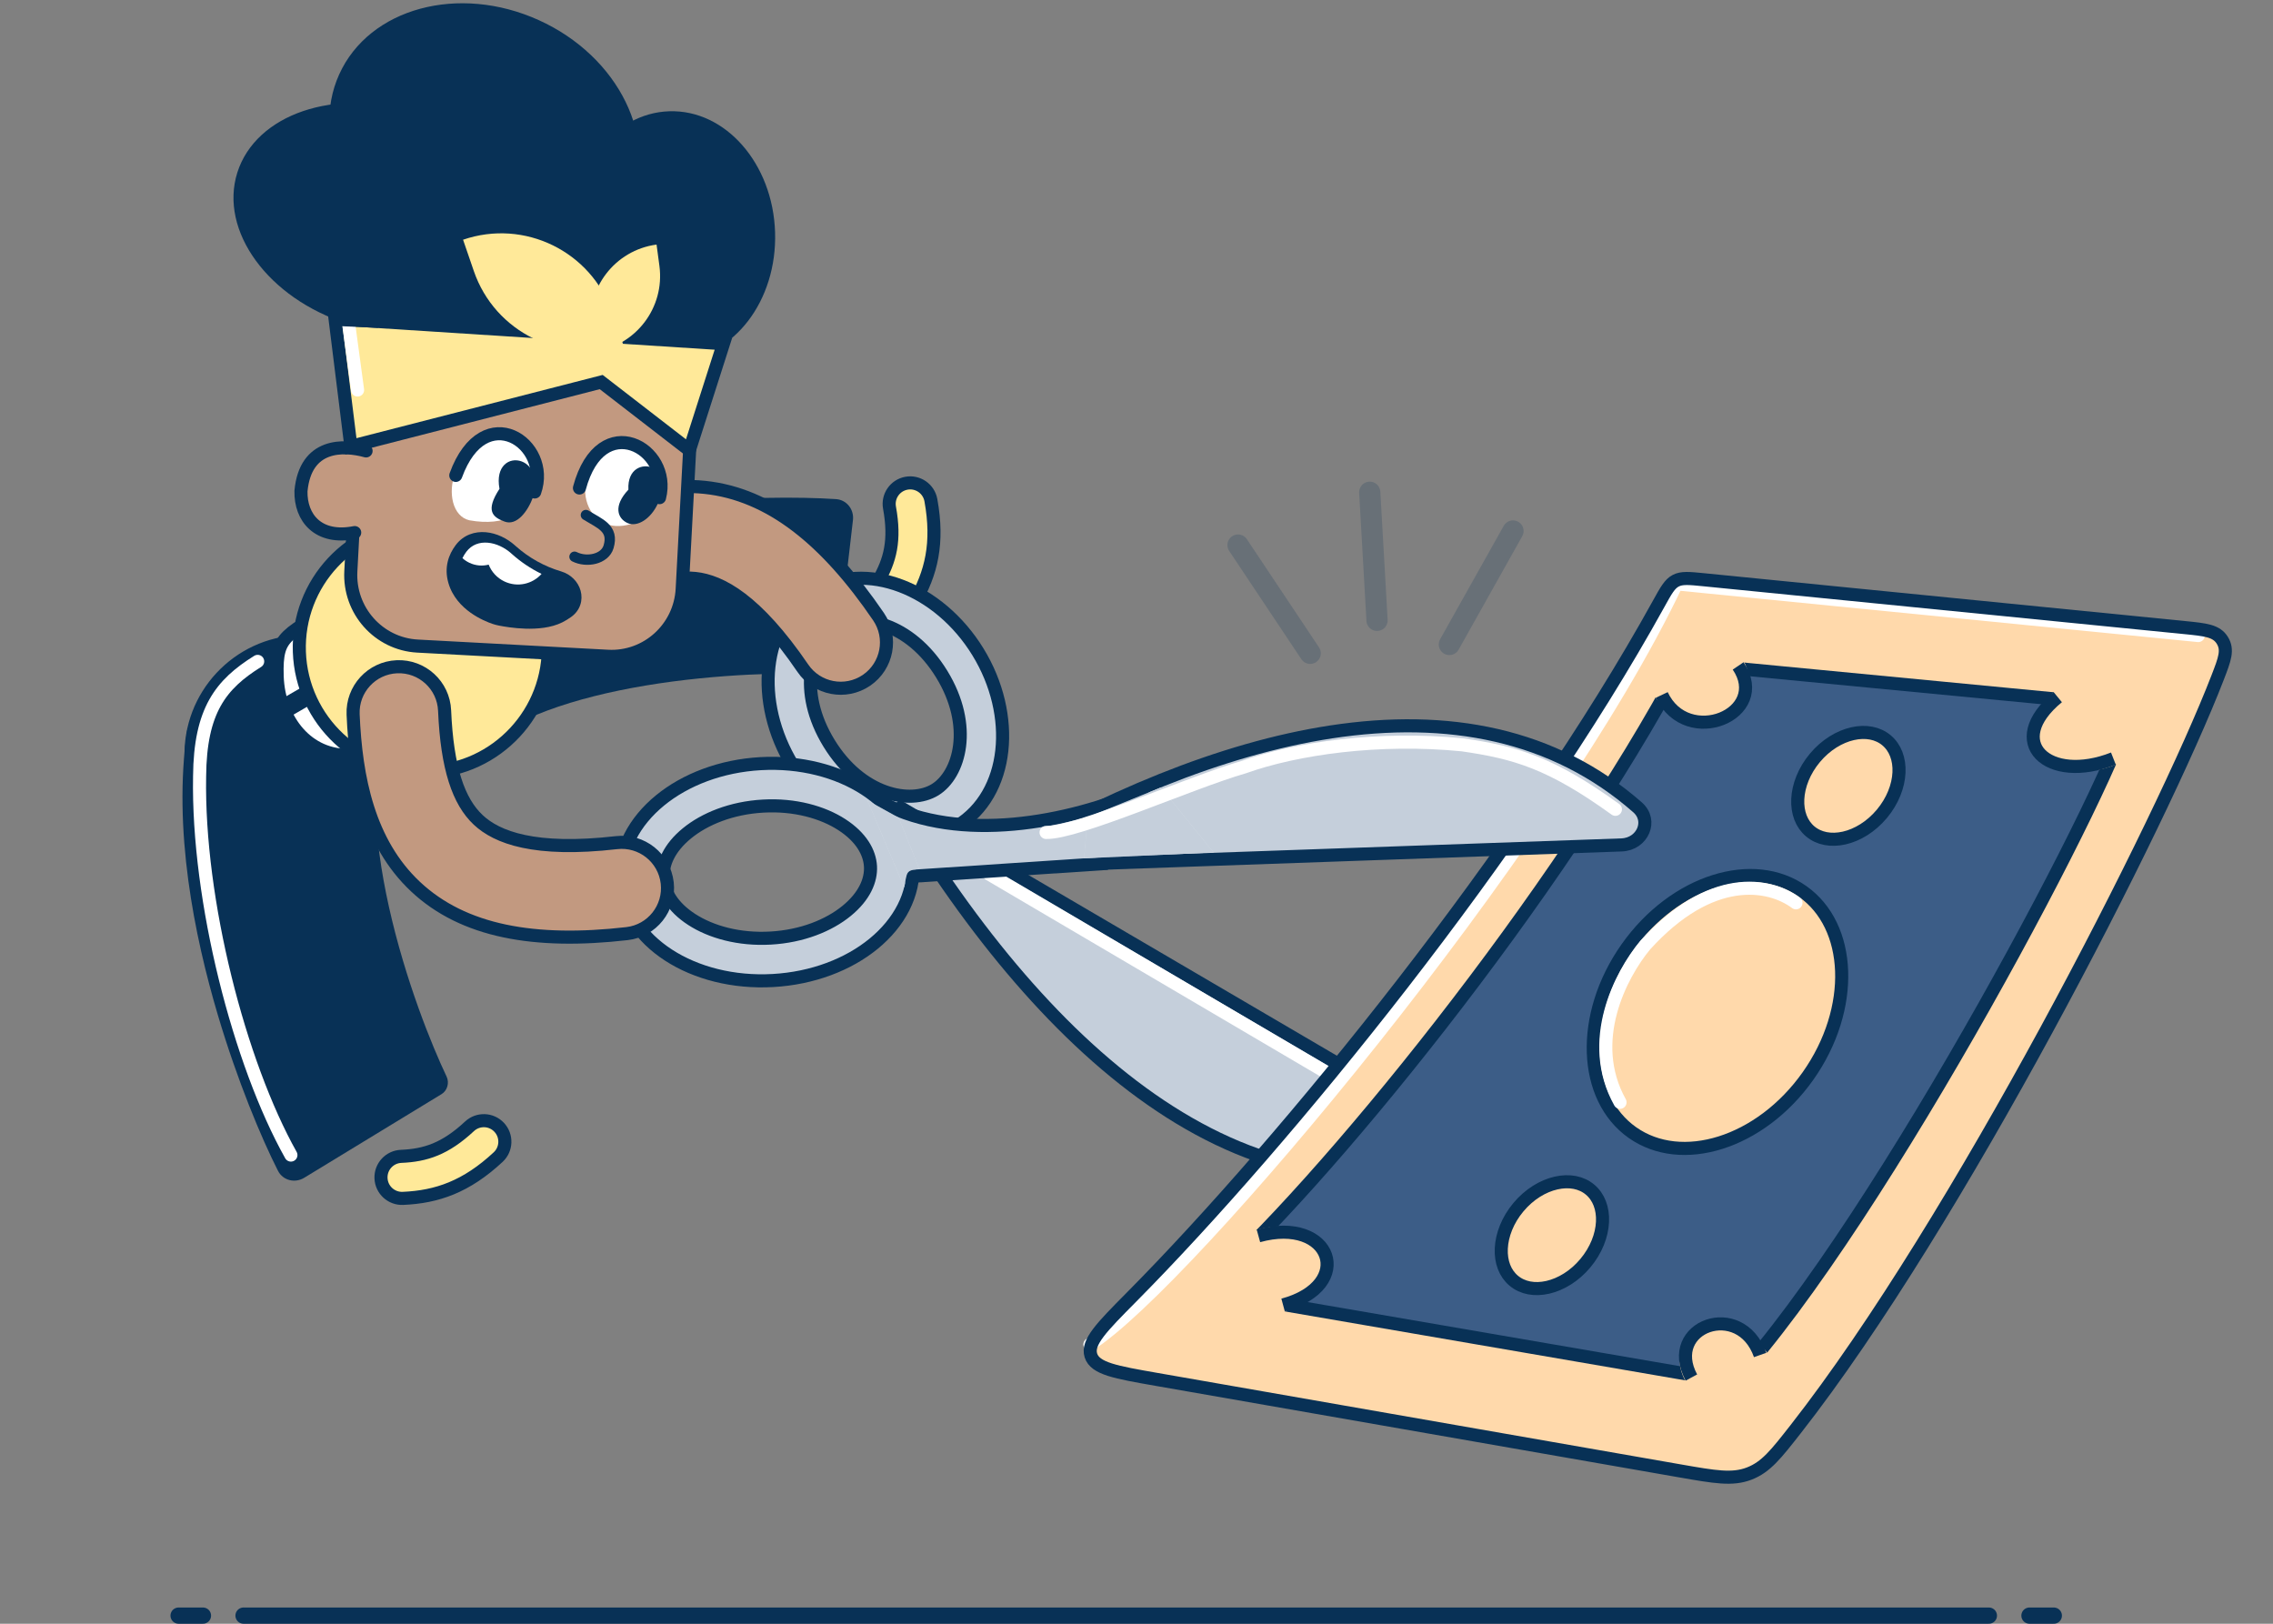 <svg width="280" height="200" viewBox="0 0 280 200" fill="none" xmlns="http://www.w3.org/2000/svg">
<rect x="0" y="0" width="280" height="200" fill="#808080" stroke="none"/>
<path d="M30 199L245 199" stroke="#083156" stroke-width="2" stroke-linecap="round"/>
<path d="M22 199L25 199" stroke="#083156" stroke-width="2" stroke-linecap="round"/>
<path d="M250 199L253 199" stroke="#083156" stroke-width="2" stroke-linecap="round"/>
<circle cx="37.418" cy="92.906" r="13.886" transform="rotate(-2 37.418 92.906)" fill="#083156" stroke="#083156" stroke-width="1.611"/>
<path fill-rule="evenodd" clip-rule="evenodd" d="M82.539 62.032C72.498 63.049 59.577 65.449 49.378 71.239L62.472 89.784C68.401 86.419 77.282 84.458 86.156 83.559C90.429 83.126 94.381 82.97 97.489 82.957C99.04 82.951 100.343 82.98 101.334 83.023C102.187 83.061 102.945 82.445 103.043 81.597L105.071 64.058C105.222 62.751 104.302 61.568 102.99 61.479C98.523 61.177 90.854 61.189 82.539 62.032Z" fill="#083156"/>
<path fill-rule="evenodd" clip-rule="evenodd" d="M109.079 75.163C107.843 74.444 107.425 72.858 108.145 71.622C109.658 69.023 110.306 66.554 109.574 62.532C109.318 61.125 110.251 59.776 111.659 59.52C113.066 59.264 114.415 60.198 114.671 61.605C115.629 66.871 114.74 70.591 112.621 74.229C111.901 75.465 110.315 75.883 109.079 75.163Z" fill="#FFE999" stroke="#083156" stroke-width="1.611" stroke-linecap="round"/>
<path d="M52.404 83.085C52.59 88.394 48.436 92.849 43.127 93.034C37.955 93.215 34.335 88.785 34.145 83.326C34.095 81.912 34.162 80.93 34.372 80.166C34.574 79.432 34.917 78.87 35.49 78.314C36.087 77.735 36.932 77.164 38.155 76.431C38.72 76.093 39.353 75.728 40.067 75.315C40.12 75.284 40.174 75.253 40.228 75.222C40.958 74.801 41.766 74.333 42.658 73.803C47.878 73.729 52.221 77.844 52.404 83.085Z" fill="white" stroke="#083156" stroke-width="1.611"/>
<path d="M102.123 91.546C98.18 85.116 99.92 79.16 102.942 77.307C105.965 75.454 112.062 76.604 116.004 83.034C119.946 89.464 118.207 95.42 115.185 97.273C112.162 99.126 106.065 97.975 102.123 91.546ZM100.205 72.842C93.756 76.796 92.87 86.473 97.659 94.283C102.447 102.092 111.473 105.691 117.922 101.737C124.371 97.783 125.257 88.106 120.469 80.297C115.68 72.487 106.653 68.888 100.205 72.842Z" fill="white"/>
<path d="M102.123 91.546C98.18 85.116 99.92 79.16 102.942 77.307C105.965 75.454 112.062 76.604 116.004 83.034C119.946 89.464 118.207 95.42 115.185 97.273C112.162 99.126 106.065 97.975 102.123 91.546ZM100.205 72.842C93.756 76.796 92.87 86.473 97.659 94.283C102.447 102.092 111.473 105.691 117.922 101.737C124.371 97.783 125.257 88.106 120.469 80.297C115.68 72.487 106.653 68.888 100.205 72.842Z" fill="#3C5D87" fill-opacity="0.3"/>
<path d="M102.123 91.546C98.18 85.116 99.92 79.16 102.942 77.307C105.965 75.454 112.062 76.604 116.004 83.034C119.946 89.464 118.207 95.42 115.185 97.273C112.162 99.126 106.065 97.975 102.123 91.546ZM100.205 72.842C93.756 76.796 92.87 86.473 97.659 94.283C102.447 102.092 111.473 105.691 117.922 101.737C124.371 97.783 125.257 88.106 120.469 80.297C115.68 72.487 106.653 68.888 100.205 72.842Z" stroke="#083156" stroke-width="1.611"/>
<path fill-rule="evenodd" clip-rule="evenodd" d="M64.823 76.002C66.757 78.443 70.304 78.855 72.745 76.92C78.341 72.487 82.352 70.904 85.641 71.248C88.778 71.577 93.165 73.895 98.903 82.311C100.658 84.884 104.166 85.548 106.74 83.794C109.313 82.039 109.977 78.531 108.223 75.957C101.782 66.51 94.864 60.872 86.814 60.03C78.915 59.204 71.856 63.236 65.741 68.079C63.3 70.013 62.889 73.56 64.823 76.002Z" fill="#C29980" stroke="#083156" stroke-width="1.611" stroke-linecap="round"/>
<circle cx="52.209" cy="79.758" r="15.34" transform="rotate(-2 52.209 79.758)" fill="#FFE999" stroke="#083156" stroke-width="1.611"/>
<path d="M94.915 115.545C91.005 115.764 87.579 114.788 85.209 113.253C82.839 111.718 81.788 109.842 81.693 108.13C81.597 106.418 82.432 104.437 84.617 102.647C86.8 100.858 90.097 99.506 94.007 99.288C97.916 99.069 101.343 100.045 103.712 101.58C106.083 103.116 107.133 104.991 107.229 106.703C107.325 108.415 106.49 110.396 104.305 112.186C102.121 113.976 98.825 115.327 94.915 115.545ZM76.464 108.422C76.676 112.208 78.967 115.449 82.362 117.649C85.758 119.849 90.308 121.048 95.207 120.774C100.107 120.5 104.495 118.802 107.624 116.237C110.754 113.672 112.669 110.197 112.458 106.411C112.246 102.625 109.955 99.385 106.56 97.185C103.164 94.985 98.614 93.785 93.714 94.059C88.815 94.333 84.427 96.032 81.297 98.597C78.168 101.161 76.252 104.637 76.464 108.422Z" fill="white"/>
<path d="M94.915 115.545C91.005 115.764 87.579 114.788 85.209 113.253C82.839 111.718 81.788 109.842 81.693 108.13C81.597 106.418 82.432 104.437 84.617 102.647C86.8 100.858 90.097 99.506 94.007 99.288C97.916 99.069 101.343 100.045 103.712 101.58C106.083 103.116 107.133 104.991 107.229 106.703C107.325 108.415 106.49 110.396 104.305 112.186C102.121 113.976 98.825 115.327 94.915 115.545ZM76.464 108.422C76.676 112.208 78.967 115.449 82.362 117.649C85.758 119.849 90.308 121.048 95.207 120.774C100.107 120.5 104.495 118.802 107.624 116.237C110.754 113.672 112.669 110.197 112.458 106.411C112.246 102.625 109.955 99.385 106.56 97.185C103.164 94.985 98.614 93.785 93.714 94.059C88.815 94.333 84.427 96.032 81.297 98.597C78.168 101.161 76.252 104.637 76.464 108.422Z" fill="#3C5D87" fill-opacity="0.3"/>
<path d="M94.915 115.545C91.005 115.764 87.579 114.788 85.209 113.253C82.839 111.718 81.788 109.842 81.693 108.13C81.597 106.418 82.432 104.437 84.617 102.647C86.8 100.858 90.097 99.506 94.007 99.288C97.916 99.069 101.343 100.045 103.712 101.58C106.083 103.116 107.133 104.991 107.229 106.703C107.325 108.415 106.49 110.396 104.305 112.186C102.121 113.976 98.825 115.327 94.915 115.545ZM76.464 108.422C76.676 112.208 78.967 115.449 82.362 117.649C85.758 119.849 90.308 121.048 95.207 120.774C100.107 120.5 104.495 118.802 107.624 116.237C110.754 113.672 112.669 110.197 112.458 106.411C112.246 102.625 109.955 99.385 106.56 97.185C103.164 94.985 98.614 93.785 93.714 94.059C88.815 94.333 84.427 96.032 81.297 98.597C78.168 101.161 76.252 104.637 76.464 108.422Z" stroke="#083156" stroke-width="1.611"/>
<path d="M183.283 141.86L110.412 99.177C119.767 114.761 130.766 128.067 142.937 136.194C155.33 144.469 168.91 147.363 183.283 141.86Z" fill="white"/>
<path d="M183.283 141.86L110.412 99.177C119.767 114.761 130.766 128.067 142.937 136.194C155.33 144.469 168.91 147.363 183.283 141.86Z" fill="#3C5D87" fill-opacity="0.3"/>
<path d="M183.283 141.86L110.412 99.177C119.767 114.761 130.766 128.067 142.937 136.194C155.33 144.469 168.91 147.363 183.283 141.86Z" stroke="#083156" stroke-width="1.611"/>
<path d="M121.855 107.671L169.114 135.46" stroke="white" stroke-width="1.611" stroke-linecap="round"/>
<path d="M41.788 9.153C38.093 17.313 43.107 27.555 52.988 32.03C62.868 36.504 73.874 33.517 77.569 25.357C81.264 17.197 76.25 6.955 66.37 2.48C56.489 -1.994 45.484 0.993 41.788 9.153Z" fill="#083156"/>
<path d="M70.384 29.406C70.655 37.855 76.493 44.524 83.422 44.301C90.352 44.079 95.749 37.049 95.478 28.6C95.207 20.151 89.37 13.482 82.44 13.705C75.511 13.927 70.113 20.957 70.384 29.406Z" fill="#083156"/>
<path d="M29.236 21.253C26.962 28.447 33.055 36.788 42.845 39.882C52.636 42.977 62.416 39.654 64.69 32.46C66.964 25.266 60.871 16.925 51.081 13.83C41.291 10.735 31.511 14.058 29.236 21.253Z" fill="#083156"/>
<path d="M84.323 25.475L50.758 23.678L49.659 44.215L83.224 46.011L84.323 25.475Z" fill="#083156"/>
<path d="M49.564 41.509C44.89 41.258 43.649 43.723 43.408 48.218L43.393 68.621C43.11 73.903 44.595 78.754 50.087 79.048L73.553 80.95C79.046 81.243 83.727 77.2 84.01 71.919L85.099 51.572C85.339 47.077 81.745 43.231 77.071 42.981L49.564 41.509Z" fill="#C29980"/>
<path d="M51.976 43.066C47.963 42.851 44.524 45.954 44.307 50.01L43.218 70.357C42.959 75.199 46.646 79.324 51.441 79.58L74.877 80.835C79.672 81.091 83.778 77.384 84.037 72.541L85.126 52.195C85.343 48.139 82.255 44.686 78.241 44.471L51.976 43.066Z" stroke="#083156" stroke-width="1.611"/>
<path d="M36.875 60.096C36.725 62.906 39.075 65.315 42.124 65.478C45.174 65.642 47.767 63.496 47.918 60.687C48.068 57.878 45.718 55.468 42.669 55.305C39.619 55.142 37.026 57.287 36.875 60.096Z" fill="#C29980"/>
<path d="M89.117 42.336L84.922 55.452L74.06 47.058L43.224 54.979L41.273 39.264L89.117 42.336Z" fill="#FFE999" stroke="#083156" stroke-width="1.611"/>
<path d="M75.418 38.509C72.824 30.955 64.598 26.933 57.043 29.527L58.368 33.385C60.962 40.939 69.188 44.961 76.743 42.367L75.418 38.509Z" fill="#FFE999"/>
<path d="M81.23 32.751C81.92 37.893 78.311 42.621 73.168 43.311L72.816 40.685C72.126 35.542 75.736 30.814 80.878 30.125L81.23 32.751Z" fill="#FFE999"/>
<path d="M56.087 58.179C55.134 60.692 55.752 63.603 57.82 64.085C62.312 64.898 64.855 63.108 65.807 60.595C66.759 58.083 65.09 54.841 62.937 54.025C60.783 53.209 57.038 55.667 56.087 58.179Z" fill="white"/>
<path d="M72.292 58.831C71.562 61.417 72.767 64.02 74.984 64.646C77.2 65.271 80.364 63.901 81.094 61.316C81.824 58.73 79.843 55.908 77.627 55.282C75.41 54.656 73.022 56.245 72.292 58.831Z" fill="white"/>
<path d="M65.683 61.182C66.367 59.32 65.724 57.372 64.248 56.83C62.772 56.288 60.996 57.36 61.53 60.208C59.754 62.939 60.69 63.706 62.166 64.248C63.643 64.789 65 63.043 65.683 61.182Z" fill="#083156"/>
<path d="M81.04 62.024C81.898 60.147 81.614 58.178 80.406 57.626C79.198 57.074 77.272 57.677 77.411 60.313C75.489 62.353 76.091 63.871 77.299 64.423C78.507 64.975 80.182 63.901 81.04 62.024Z" fill="#083156"/>
<path fill-rule="evenodd" clip-rule="evenodd" d="M71.634 63.1C71.448 63.399 71.538 63.793 71.837 63.979C72.095 64.14 72.377 64.303 72.638 64.453C72.801 64.547 72.956 64.637 73.092 64.718C73.477 64.949 73.785 65.158 74.016 65.383C74.24 65.6 74.377 65.819 74.439 66.069C74.502 66.323 74.504 66.669 74.356 67.165C74.21 67.656 73.763 68.032 73.099 68.204C72.434 68.376 71.66 68.308 71.059 68.006C70.744 67.847 70.361 67.975 70.203 68.289C70.045 68.604 70.172 68.987 70.487 69.145C71.382 69.595 72.475 69.683 73.418 69.439C74.361 69.195 75.264 68.582 75.578 67.53C75.773 66.876 75.809 66.29 75.677 65.76C75.543 65.227 75.256 64.81 74.906 64.469C74.565 64.137 74.151 63.866 73.748 63.624C73.568 63.516 73.398 63.419 73.232 63.323C72.995 63.187 72.763 63.054 72.513 62.898C72.215 62.711 71.821 62.802 71.634 63.1Z" fill="#083156"/>
<path d="M45.094 55.541C42.323 54.777 37.627 54.592 37.075 60.485C37.004 63.764 39.182 66.486 43.693 65.599" stroke="#083156" stroke-width="1.611" stroke-linecap="round"/>
<path d="M65.871 60.597C67.976 54.683 59.653 48.961 56.147 58.556" stroke="#083156" stroke-width="1.611" stroke-linecap="round"/>
<path d="M81.245 61.297C82.828 55.222 74.039 50.245 71.38 60.109" stroke="#083156" stroke-width="1.611" stroke-linecap="round"/>
<path fill-rule="evenodd" clip-rule="evenodd" d="M69.124 70.381C67.046 69.765 65.13 68.696 63.516 67.25L63.434 67.177C62.447 66.294 61.159 65.67 59.852 65.555C58.509 65.437 57.097 65.864 56.136 67.141C55.27 68.29 54.677 69.884 55.236 71.81C55.731 73.516 56.886 74.695 57.967 75.467C59.05 76.24 60.142 76.666 60.681 76.849C60.946 76.939 61.203 77.002 61.448 77.051C62.029 77.168 63.298 77.391 64.735 77.434C66.136 77.476 67.872 77.355 69.276 76.651C69.662 76.457 70.026 76.229 70.361 75.99C71.498 75.176 71.835 73.895 71.522 72.76C71.22 71.667 70.335 70.74 69.124 70.381Z" fill="#083156"/>
<path d="M56.965 68.747C57.102 68.463 57.267 68.199 57.451 67.955C58.779 66.192 61.334 66.693 62.978 68.165L63.06 68.238C64.16 69.223 65.389 70.047 66.71 70.688C65.593 71.951 63.736 72.379 62.137 71.62C61.215 71.182 60.545 70.427 60.196 69.547C59.429 69.746 58.591 69.686 57.82 69.32C57.5 69.168 57.214 68.974 56.965 68.747Z" fill="white"/>
<path d="M42.721 38.204L44.048 48.038" stroke="white" stroke-width="1.611" stroke-linecap="round"/>
<path fill-rule="evenodd" clip-rule="evenodd" d="M46.575 40.385L41.034 40.132L40.328 35.946L46.195 38.205L46.575 40.385Z" fill="#083156"/>
<path d="M139.215 159.425C158.367 140.097 187.483 104.209 204.159 74.018C205.055 72.394 205.504 71.583 206.25 71.191C206.996 70.799 207.902 70.889 209.714 71.07L268.921 76.96C271.545 77.221 272.857 77.351 273.587 78.537C274.316 79.723 273.881 80.85 273.01 83.105C266.139 100.901 240.936 150.27 221.033 175.684C218.584 178.811 217.36 180.374 215.294 181.167C213.229 181.961 211.091 181.587 206.816 180.84L142.289 169.562C137.248 168.681 134.727 168.24 134.21 166.619C133.694 164.997 135.534 163.139 139.215 159.425Z" fill="#FFD9AB"/>
<path d="M148.173 158.976C162.667 146.376 192.241 109.926 207.175 81.683L262.433 86.982C261.364 94.368 231.812 150.36 213.515 170.225L148.173 158.976Z" fill="#3C5D87" stroke="#083156" stroke-width="1.611"/>
<path d="M270.794 78.282L206.526 71.915C191.21 104.274 146.224 158.003 134.258 165.601" stroke="white" stroke-width="1.611" stroke-linecap="round"/>
<path d="M139.388 159.764C158.541 140.436 187.657 104.548 204.332 74.357C205.229 72.733 205.677 71.922 206.423 71.53C207.169 71.138 208.075 71.228 209.888 71.409L269.095 77.299C271.719 77.56 273.031 77.69 273.76 78.876C274.49 80.062 274.055 81.189 273.184 83.444C266.313 101.24 241.11 150.609 221.207 176.023C218.758 179.149 217.534 180.713 215.468 181.506C213.402 182.299 211.265 181.926 206.989 181.179L142.463 169.901C137.422 169.02 134.901 168.579 134.384 166.957C133.867 165.336 135.708 163.478 139.388 159.764Z" stroke="#083156" stroke-width="1.611"/>
<path d="M222.725 132.525C219.793 136.676 215.874 139.504 211.937 140.743C208.001 141.982 204.096 141.625 201.082 139.497C198.069 137.369 196.426 133.808 196.276 129.685C196.127 125.56 197.481 120.92 200.413 116.769C203.344 112.618 207.263 109.789 211.2 108.55C215.136 107.311 219.042 107.669 222.055 109.797C225.068 111.924 226.712 115.485 226.861 119.609C227.01 123.733 225.656 128.373 222.725 132.525Z" fill="#FFD9AB" stroke="#083156" stroke-width="1.611"/>
<path d="M221.237 111.202C217.944 108.751 210.763 107.478 202.656 116.421C199.636 120.068 195.366 128.249 199.563 135.774" stroke="white" stroke-width="1.611" stroke-linecap="round"/>
<path d="M195.292 155.589C193.955 157.187 192.27 158.197 190.656 158.563C189.042 158.93 187.547 158.65 186.473 157.75C185.399 156.851 184.86 155.429 184.937 153.776C185.015 152.122 185.713 150.286 187.05 148.689C188.388 147.091 190.072 146.081 191.687 145.715C193.301 145.348 194.795 145.628 195.869 146.528C196.944 147.427 197.482 148.849 197.405 150.502C197.328 152.156 196.629 153.992 195.292 155.589Z" fill="#FFD9AB" stroke="#083156" stroke-width="1.611"/>
<path d="M231.814 100.246C230.477 101.843 228.792 102.853 227.178 103.22C225.564 103.587 224.069 103.306 222.995 102.407C221.921 101.507 221.382 100.085 221.459 98.432C221.537 96.778 222.235 94.943 223.572 93.345C224.91 91.748 226.594 90.738 228.209 90.371C229.822 90.005 231.317 90.285 232.391 91.184C233.466 92.084 234.004 93.506 233.927 95.159C233.85 96.813 233.151 98.649 231.814 100.246Z" fill="#FFD9AB" stroke="#083156" stroke-width="1.611"/>
<path d="M261.734 92.497C259.869 93.624 257.886 94.077 256.213 93.941C254.538 93.805 253.257 93.096 252.584 91.983C251.911 90.869 251.879 89.406 252.536 87.859C253.194 86.315 254.516 84.77 256.381 83.642C258.246 82.515 260.229 82.062 261.902 82.198C263.576 82.334 264.857 83.043 265.53 84.156C266.204 85.27 266.236 86.734 265.578 88.279C264.921 89.824 263.598 91.369 261.734 92.497Z" fill="#FFD9AB" stroke="#FFD9AB" stroke-width="2.014"/>
<path d="M253.487 85.87C246.74 91.398 252.271 96.616 260.341 93.438" stroke="#083156" stroke-width="1.611"/>
<path d="M205.106 85.76C206.849 87.623 210.103 88.112 212.379 86.82C214.654 85.528 215.051 82.966 213.307 81.103C211.563 79.241 208.31 78.751 206.034 80.043C203.759 81.335 203.362 83.898 205.106 85.76Z" fill="#FFD9AB" stroke="#FFD9AB" stroke-width="2.014"/>
<path d="M214.114 82.023C218.128 87.96 207.838 92.236 204.708 85.596" stroke="#083156" stroke-width="1.611"/>
<path d="M216.796 167.093C214.893 164.595 211.671 163.677 209.696 164.547C207.72 165.417 207.164 167.999 209.067 170.498C210.971 172.996 214.193 173.913 216.168 173.043C218.143 172.173 218.699 169.591 216.796 167.093Z" fill="#FFD9AB" stroke="#FFD9AB" stroke-width="2.014"/>
<path d="M208.354 169.676C204.961 163.363 214.382 159.973 216.824 166.896" stroke="#083156" stroke-width="1.611"/>
<path d="M155.911 161.601C158.087 160.708 159.848 159.365 160.948 157.965C162.063 156.548 162.391 155.235 162.101 154.254C161.81 153.272 160.859 152.484 159.237 152.189C157.636 151.897 155.547 152.132 153.37 153.025C151.194 153.917 149.433 155.261 148.333 156.66C147.219 158.078 146.89 159.39 147.18 160.372C147.471 161.354 148.422 162.142 150.044 162.437C151.645 162.729 153.734 162.493 155.911 161.601Z" fill="#FFD9AB" stroke="#FFD9AB" stroke-width="2.014"/>
<path d="M155.019 152.223C164.072 149.722 167.033 158.31 158.055 160.735" stroke="#083156" stroke-width="1.611"/>
<path d="M37.292 84.587L38.497 86.667L33.71 89.44L32.505 87.359L37.292 84.587Z" fill="#083156"/>
<path fill-rule="evenodd" clip-rule="evenodd" d="M26.839 125.035C23.934 115.249 21.278 102.143 23.05 89.967L46.569 93.389C45.539 100.467 47.056 109.622 49.623 118.271C50.86 122.435 52.246 126.172 53.445 129.059C54.043 130.501 54.58 131.694 55.01 132.592C55.377 133.36 55.117 134.325 54.391 134.768L37.472 145.072C36.332 145.766 34.852 145.403 34.245 144.214C32.204 140.208 29.238 133.113 26.839 125.035Z" fill="#083156"/>
<path fill-rule="evenodd" clip-rule="evenodd" d="M48.894 82.125C52.005 81.992 54.636 84.407 54.768 87.519C55.072 94.652 56.495 98.722 58.906 100.985C61.205 103.145 65.827 104.95 75.947 103.79C79.041 103.435 81.838 105.656 82.192 108.751C82.547 111.845 80.326 114.641 77.231 114.996C65.872 116.298 57.084 114.749 51.184 109.207C45.395 103.77 43.831 95.792 43.499 87.999C43.366 84.887 45.782 82.257 48.894 82.125Z" fill="#C29980" stroke="#083156" stroke-width="1.611" stroke-linecap="round"/>
<path fill-rule="evenodd" clip-rule="evenodd" d="M46.934 145.129C46.874 143.699 47.983 142.492 49.413 142.431C52.417 142.304 54.845 141.517 57.837 138.731C58.884 137.756 60.523 137.814 61.497 138.861C62.472 139.908 62.414 141.547 61.367 142.522C57.45 146.17 53.839 147.428 49.632 147.607C48.203 147.667 46.995 146.558 46.934 145.129Z" fill="#FFE999" stroke="#083156" stroke-width="1.611" stroke-linecap="round"/>
<path d="M125.472 106.695L121.646 106.81C135.903 98.354 150.468 92.21 163.979 90.151C178.303 87.968 191.382 90.381 201.709 99.43C202.67 100.273 202.813 101.381 202.424 102.308C202.028 103.251 201.068 104.025 199.743 104.071L125.474 106.695L125.472 106.695Z" fill="white"/>
<path d="M125.472 106.695L121.646 106.81C135.903 98.354 150.468 92.21 163.979 90.151C178.303 87.968 191.382 90.381 201.709 99.43C202.67 100.273 202.813 101.381 202.424 102.308C202.028 103.251 201.068 104.025 199.743 104.071L125.474 106.695L125.472 106.695Z" fill="#3C5D87" fill-opacity="0.3"/>
<path d="M125.472 106.695L121.646 106.81C135.903 98.354 150.468 92.21 163.979 90.151C178.303 87.968 191.382 90.381 201.709 99.43C202.67 100.273 202.813 101.381 202.424 102.308C202.028 103.251 201.068 104.025 199.743 104.071L125.474 106.695L125.472 106.695Z" stroke="#083156" stroke-width="1.611"/>
<path d="M112.066 107.955L108.778 98.935C118.307 103.904 131.587 101.338 140.699 97.404L135.969 106.372L112.066 107.955Z" fill="white"/>
<path d="M112.066 107.955L108.778 98.935C118.307 103.904 131.587 101.338 140.699 97.404L135.969 106.372L112.066 107.955Z" fill="#3C5D87" fill-opacity="0.3"/>
<path d="M112.066 107.955L108.778 98.935C118.307 103.904 131.587 101.338 140.699 97.404L135.969 106.372L112.066 107.955Z" stroke="#083156" stroke-width="1.611" stroke-linecap="round"/>
<path d="M106.854 98.586L110.712 100.722L113.246 107.026C111.582 107.219 111.754 107.314 111.384 109.302L106.854 98.586Z" fill="white"/>
<path d="M106.854 98.586L110.712 100.722L113.246 107.026C111.582 107.219 111.754 107.314 111.384 109.302L106.854 98.586Z" fill="#3C5D87" fill-opacity="0.3"/>
<path d="M133.965 100.673L143 97L149.5 105L133.547 105.721L133.965 100.673Z" fill="white"/>
<path d="M133.965 100.673L143 97L149.5 105L133.547 105.721L133.965 100.673Z" fill="#3C5D87" fill-opacity="0.3"/>
<g opacity="0.2">
<path d="M161.397 80.47L152.507 67.136" stroke="#083156" stroke-width="2.612" stroke-linecap="round"/>
<path d="M178.539 79.381L186.38 65.405" stroke="#083156" stroke-width="2.612" stroke-linecap="round"/>
<path d="M169.631 76.408L168.733 60.635" stroke="#083156" stroke-width="2.612" stroke-linecap="round"/>
</g>
<path d="M31.742 81.464C27.206 84.287 24.653 87.505 24.588 95.619C24.312 110.924 29.509 130.998 35.836 142.272" stroke="white" stroke-width="1.611" stroke-linecap="round"/>
<path d="M128.861 102.534C132.686 102.639 146.647 96.374 153.228 94.482C159.656 92.18 169.852 90.716 180.136 91.742C186.686 92.685 191.045 93.949 198.996 99.685" stroke="white" stroke-width="1.611" stroke-linecap="round"/>
</svg>
